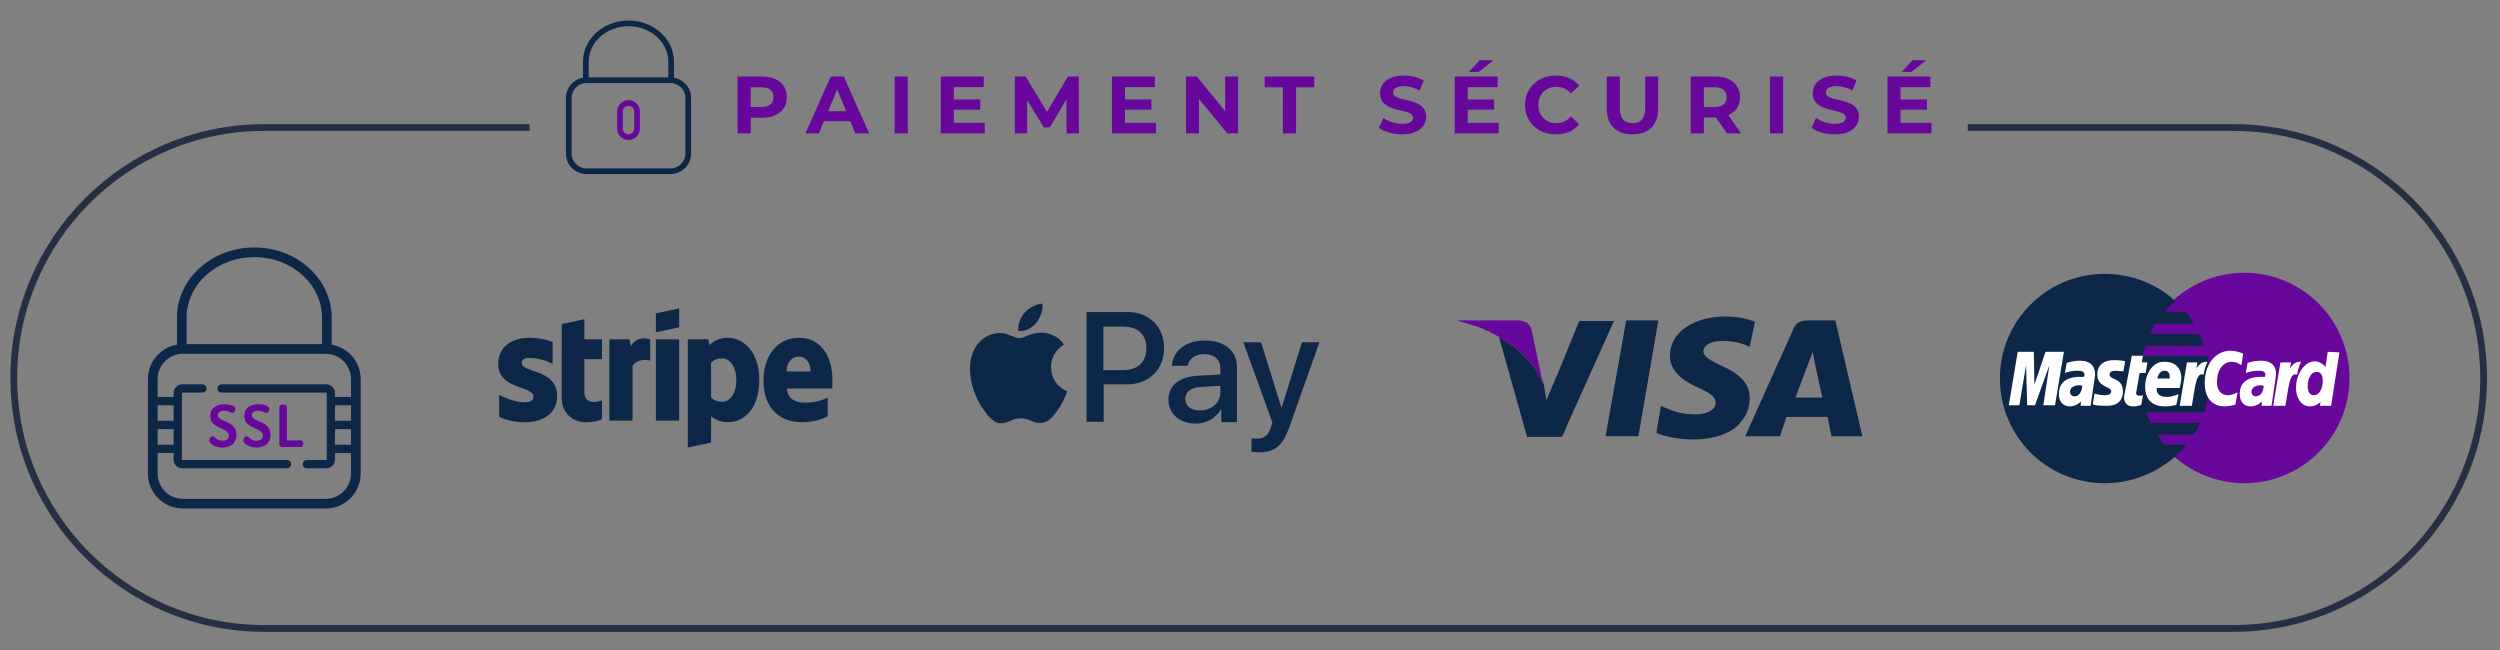 <svg xmlns="http://www.w3.org/2000/svg" xmlns:xlink="http://www.w3.org/1999/xlink" xmlns:serif="http://www.serif.com/" width="100%" height="100%" viewBox="0 0 2084 542" xml:space="preserve" style="fill-rule:evenodd;clip-rule:evenodd;stroke-linejoin:round;stroke-miterlimit:2;"><rect x="0" y="0" width="2084" height="542" fill="#808080" stroke="none"/><g><g><g><path d="M863.842,269.092c3.387,-4.359 5.808,-10.167 5.083,-15.975c-5.083,0.241 -11.133,3.387 -14.767,7.504c-3.145,3.629 -6.05,9.683 -5.325,15.25c5.813,0.725 11.38,-2.421 15.009,-6.779m5.083,8.229c-8.229,-0.483 -15.25,4.6 -19.125,4.6c-3.875,-0 -9.925,-4.358 -16.462,-4.358c-8.471,0.241 -16.221,4.841 -20.575,12.587c-8.717,15.25 -2.421,37.763 6.295,50.108c4.117,6.05 9.2,12.83 15.734,12.588c6.296,-0.242 8.716,-4.117 16.221,-4.117c7.504,0 9.683,4.117 16.462,3.875c6.779,-0.241 11.138,-6.05 15.25,-12.346c4.842,-7.02 6.779,-13.8 6.779,-14.041c-0.241,-0.242 -13.312,-5.084 -13.312,-20.092c-0.242,-12.587 10.166,-18.642 10.65,-18.883c-5.571,-8.709 -14.767,-9.68 -17.917,-9.921" style="fill:#0c2747;fill-rule:nonzero;"></path><g><path d="M940.096,260.133c17.912,0 30.258,12.346 30.258,30.017c0,17.913 -12.587,30.258 -30.741,30.258l-19.609,0l0,31.23l-14.283,-0l-0,-91.505l34.375,0Zm-20.092,48.417l16.221,0c12.346,0 19.367,-6.779 19.367,-18.154c-0,-11.621 -7.021,-18.154 -19.367,-18.154l-16.462,-0l-0,36.312l0.241,0l0,-0.004Zm53.984,24.45c-0,-11.621 8.958,-18.883 24.933,-19.85l18.396,-0.967l-0,-5.083c-0,-7.504 -5.084,-11.862 -13.313,-11.862c-7.987,-0 -12.829,3.875 -14.041,9.683l-13.071,-0c0.725,-12.104 11.133,-21.058 27.596,-21.058c16.22,-0 26.629,8.47 26.629,22.029l-0,45.996l-13.071,-0l-0,-10.892l-0.242,-0c-3.875,7.504 -12.346,12.104 -21.058,12.104c-13.558,-0.008 -22.758,-8.242 -22.758,-20.1Zm43.329,-6.054l-0,-5.325l-16.463,0.967c-8.229,0.483 -12.829,4.116 -12.829,9.925c0,5.808 4.842,9.683 12.104,9.683c9.683,-0 17.188,-6.533 17.188,-15.25Zm25.904,49.625l-0,-11.133c0.966,0.241 3.387,0.241 4.358,0.241c6.296,0 9.684,-2.662 11.863,-9.441c-0,-0.242 1.208,-4.117 1.208,-4.117l-24.208,-66.813l14.766,0l16.946,54.467l0.242,0l16.946,-54.467l14.525,0l-24.934,70.442c-5.808,16.221 -12.345,21.304 -26.145,21.304c-0.967,-0.241 -4.359,-0.241 -5.567,-0.483Z" style="fill:#0c2747;fill-rule:nonzero;"></path></g></g><g><path d="M1382.41,267.071l-26.825,-0l-17.167,96.566l27.358,0l16.634,-96.566Z" style="fill:#0c2747;fill-rule:nonzero;"></path><path d="M1458.59,331.983c-0,-11.266 -6.975,-19.85 -23.067,-26.825c-9.658,-4.829 -15.558,-7.512 -15.558,-12.337c-0,-4.292 4.829,-8.584 15.558,-8.584c9.121,0 15.558,1.609 20.388,3.755l2.683,1.075l4.292,-20.921c-5.367,-2.146 -13.95,-4.292 -24.68,-4.292c-26.825,0 -46.137,13.413 -46.137,32.725c-0,14.483 13.412,21.996 24.142,26.825c7.37,3.317 11.195,5.875 12.87,8.542l-1.604,-1.567c0.942,0.942 1.663,1.779 2.146,2.604c0.375,0.888 0.538,1.796 0.538,2.759c-0,6.437 -8.584,9.658 -16.096,9.658c-10.729,0 -16.629,-1.608 -25.75,-5.367l-3.754,-1.608l-3.755,21.996c0.03,0.012 0.059,0.021 0.088,0.033l-0.088,0.504c6.438,2.684 18.242,5.367 30.58,5.367c17.166,0 31.116,-4.829 39.162,-13.413l-0.312,-0.304c5.37,-5.504 8.354,-12.508 8.354,-20.625Z" style="fill:#0c2747;fill-rule:nonzero;"></path><path d="M1306.17,354.783l39.229,-87.179l-28.971,0l-18.654,45.721l-0.121,-0.121l-8.583,20.388l-2.146,-13.413c-0.442,-1.479 -0.979,-2.966 -1.596,-4.466l0.075,0.358l0.983,4.104c-0.075,-0.196 -0.162,-0.392 -0.237,-0.592l0.237,1.125c-1.591,-4.212 -3.633,-8.304 -6.083,-12.237c-7.029,-10.575 -17.729,-20.117 -30.771,-27.659l23.442,83.351l28.971,-0l0.241,-0.538l0.296,0l3.688,-8.842Z" style="fill:#0c2747;fill-rule:nonzero;"></path><path d="M1543.35,324.475l-0.025,-0.021l-13.387,-57.379l-20.921,0c-6.438,0 -11.267,0.538 -13.95,6.975l-40.238,89.592l28.967,-0l5.367,-16.096l34.333,-0l3.221,16.096l25.75,-0l-9.117,-39.167Zm-32.187,-31.117l1.608,9.121c0,0 5.046,22.709 6.329,28.971l-22.425,0c1.409,-3.521 5.588,-14.667 8.296,-21.912c0.129,-0.346 0.254,-0.684 0.375,-1.009c0.242,-0.654 0.471,-1.262 0.683,-1.825c0.838,-2.246 1.375,-3.687 1.375,-3.687c0,-0 0.3,-0.829 0.763,-2.067c0.775,-2.058 1.987,-5.246 2.996,-7.592Z" style="fill:#0c2747;fill-rule:nonzero;"></path><path d="M1280.3,308.479c2.45,3.938 4.492,8.029 6.083,12.238l-0.237,-1.125c0.079,0.196 0.162,0.391 0.237,0.591l-0.983,-4.104l-0.075,-0.358l-8.596,-40.6c-1.608,-6.438 -6.437,-8.046 -12.337,-8.046l-49.892,0l17.121,5.254c6.329,2.417 12.337,5.271 17.912,8.496c13.038,7.538 23.738,17.075 30.767,27.654Z" style="fill:#67079b;fill-rule:nonzero;"></path></g><g><g id="layer1"><g id="Stripe"><path id="path5516" d="M693.957,317.02c0,-19.816 -9.599,-35.453 -27.944,-35.453c-18.423,0 -29.571,15.637 -29.571,35.299c0,23.3 13.16,35.066 32.048,35.066c9.212,-0 16.178,-2.09 21.442,-5.032l0,-15.481c-5.264,2.631 -11.302,4.257 -18.965,4.257c-7.509,0 -14.166,-2.631 -15.017,-11.766l37.853,0c-0,-1.006 0.154,-5.032 0.154,-6.89Zm-38.24,-7.353c0,-8.747 5.341,-12.386 10.219,-12.386c4.721,0 9.753,3.638 9.753,12.386l-19.972,-0Z" style="fill:#0c2747;"></path><path id="path5518" d="M606.563,281.567c-7.586,0 -12.463,3.561 -15.171,6.038l-1.007,-4.799l-17.03,0l-0,90.258l19.352,-4.102l0.077,-21.906c2.787,2.013 6.889,4.877 13.701,4.877c13.856,-0 26.474,-11.147 26.474,-35.686c-0.076,-22.45 -12.849,-34.68 -26.396,-34.68Zm-4.644,53.334c-4.568,0 -7.276,-1.626 -9.135,-3.638l-0.077,-28.718c2.013,-2.244 4.799,-3.793 9.212,-3.793c7.044,-0 11.92,7.895 11.92,18.035c0,10.373 -4.799,18.114 -11.92,18.114Z" style="fill:#0c2747;"></path><path id="polygon5520" d="M566.156,272.82l-0,-15.714l-19.429,4.102l-0,15.792l19.429,-4.18Z" style="fill:#0c2747;"></path><rect id="rect5522" x="546.727" y="282.883" width="19.429" height="67.732" style="fill:#0c2747;"></rect><path id="path5524" d="M525.904,288.612l-1.238,-5.729l-16.722,0l0,67.732l19.352,0l0,-45.902c4.568,-5.961 12.308,-4.878 14.708,-4.025l-0,-17.805c-2.476,-0.929 -11.534,-2.632 -16.1,5.729Z" style="fill:#0c2747;"></path><path id="path5526" d="M487.199,266.086l-18.888,4.025l-0.077,62.003c-0,11.457 8.592,19.895 20.048,19.895c6.348,-0 10.993,-1.161 13.547,-2.554l0,-15.714c-2.477,1.006 -14.707,4.567 -14.707,-6.89l-0,-27.48l14.707,0l0,-16.488l-14.707,0l0.077,-16.797Z" style="fill:#0c2747;"></path><path id="path5528" d="M434.871,302.545c-0,-3.018 2.477,-4.18 6.579,-4.18c5.883,-0 13.314,1.78 19.198,4.954l-0,-18.191c-6.425,-2.554 -12.773,-3.561 -19.198,-3.561c-15.714,0 -26.164,8.205 -26.164,21.906c0,21.365 29.415,17.959 29.415,27.171c0,3.561 -3.097,4.722 -7.431,4.722c-6.425,-0 -14.631,-2.632 -21.133,-6.193l0,18.423c7.199,3.097 14.475,4.412 21.133,4.412c16.101,-0 27.17,-7.973 27.17,-21.829c-0.076,-23.068 -29.569,-18.964 -29.569,-27.634Z" style="fill:#0c2747;"></path></g></g></g><g><path d="M276.475,287.329l0,-22.621c0,-32.221 -28.925,-58.437 -64.483,-58.437c-35.555,-0 -64.484,26.216 -64.484,58.437l0,22.621c-13.704,2.363 -24.183,14.309 -24.183,28.684l-0,78.754c-0,16.062 13.071,29.133 29.137,29.133l119.059,0c16.066,0 29.137,-13.071 29.137,-29.138l0,-78.754c-0.004,-14.37 -10.479,-26.316 -24.183,-28.679Zm-120.904,-22.621c-0,-27.779 25.308,-50.375 56.421,-50.375c31.112,0 56.42,22.6 56.42,50.375l0,22.167l-112.841,-0l-0,-22.167Zm-24.184,86.1l0,-12.996l13.325,0l0,12.996l-13.325,0Zm13.325,6.921l0,13l-13.325,0l0,-13l13.325,0Zm126.809,58.108l-119.059,0c-11.616,0 -21.075,-9.454 -21.075,-21.075l0,-17.116l13.325,-0l0,5.441c0,4.03 3.28,7.309 7.309,7.309l87.233,-0c1.913,-0 3.463,-1.55 3.463,-3.463c-0,-1.912 -1.55,-3.462 -3.463,-3.462l-87.233,-0c-0.213,-0 -0.388,-0.175 -0.388,-0.388l0,-55.404c0,-0.212 0.175,-0.387 0.388,-0.387l16.6,-0c1.908,-0 3.462,-1.55 3.462,-3.463c0,-1.912 -1.55,-3.462 -3.462,-3.462l-16.6,-0c-4.029,-0 -7.309,3.279 -7.309,7.308l0,3.208l-13.325,0l0,-14.883c0,-11.617 9.455,-21.075 21.075,-21.075l119.059,-0c11.616,-0 21.075,9.454 21.075,21.075l-0,14.883l-13.329,0l-0,-3.208c-0,-4.029 -3.275,-7.308 -7.309,-7.308l-87.229,-0c-1.908,-0 -3.462,1.55 -3.462,3.462c-0,1.913 1.55,3.463 3.462,3.463l87.233,-0c0.213,-0 0.388,0.175 0.388,0.387l0,55.408c0,0.213 -0.175,0.384 -0.387,0.384l-16.159,-0c-1.908,-0 -3.462,1.55 -3.462,3.462c-0,1.913 1.55,3.463 3.462,3.463l16.159,-0c4.029,-0 7.308,-3.275 7.308,-7.304l-0,-5.442l13.329,-0l0,17.112c-0.004,11.617 -9.458,21.075 -21.079,21.075Zm7.746,-65.029l-0,-12.996l13.329,0l-0,12.996l-13.329,0Zm13.329,6.921l-0,13l-13.329,0l-0,-13l13.329,0Z" style="fill:#0c2747;fill-rule:nonzero;"></path><path d="M181.554,346.1c0,-2.325 1.984,-3.729 5.471,-3.729c4.067,-0 5.179,1.837 6.679,1.837c1.742,0 2.517,-2.225 2.517,-3.341c-0,-3.196 -6.342,-3.875 -9.196,-3.875c-5.567,-0 -11.762,2.471 -11.762,9.683c-0,11.475 15.537,9.246 15.537,16.508c0,2.905 -2.517,4.213 -5.421,4.213c-4.937,-0 -6.246,-3.729 -8.229,-3.729c-1.5,-0 -2.758,2.033 -2.758,3.387c-0,2.808 4.841,6 11.183,6c6.683,0 11.521,-3.579 11.521,-10.504c-0,-12.529 -15.542,-10.446 -15.542,-16.45Z" style="fill:#67079b;fill-rule:nonzero;"></path><path d="M209.921,346.1c-0,-2.325 1.983,-3.729 5.471,-3.729c4.066,-0 5.179,1.837 6.679,1.837c1.742,0 2.517,-2.225 2.517,-3.341c-0,-3.196 -6.342,-3.875 -9.196,-3.875c-5.567,-0 -11.763,2.471 -11.763,9.683c0,11.475 15.542,9.246 15.542,16.508c-0,2.905 -2.517,4.213 -5.421,4.213c-4.937,-0 -6.246,-3.729 -8.229,-3.729c-1.5,-0 -2.758,2.033 -2.758,3.387c-0,2.808 4.841,6 11.183,6c6.683,0 11.521,-3.579 11.521,-10.504c-0.004,-12.529 -15.546,-10.446 -15.546,-16.45Z" style="fill:#67079b;fill-rule:nonzero;"></path><path d="M250.971,367.113l-11.813,-0l0,-27.934c0,-1.354 -1.595,-1.937 -3.145,-1.937c-1.596,-0 -3.146,0.579 -3.146,1.937l-0,31.467c-0,1.308 1.354,1.987 2.758,1.987l15.346,0c1.258,0 1.887,-1.404 1.887,-2.758c0,-1.408 -0.629,-2.762 -1.887,-2.762Z" style="fill:#67079b;fill-rule:nonzero;"></path></g><g><circle cx="1870.81" cy="315.083" r="87.7" style="fill:#67079b;"></circle><g><path d="M1822.55,370.767l-18.096,-0c-2.262,-2.713 -4.521,-5.863 -6.35,-8.6l30.088,-0c0.046,-0.071 0.096,-0.146 0.141,-0.217l0.717,0c1.854,-2.783 3.712,-6.033 5.104,-9.279l-41.296,-0c-1.345,-2.696 -2.691,-5.825 -3.616,-8.967l47.262,0c0.034,-0.104 0.063,-0.208 0.096,-0.312l0.804,-0c1.263,-4 2.333,-8.096 3.125,-12.288c-1.771,-3.179 -2.658,-7.212 -2.658,-11.841c-0,-6.059 1.258,-11.13 3.346,-15.18c-0.309,-2.383 -0.667,-4.737 -1.03,-7.091l-53.825,-0c0.434,-3.042 1.275,-5.684 2.142,-8.671l47.533,-0c-0.058,-0.204 -0.125,-0.404 -0.183,-0.608l1.083,-0c-0.929,-3.25 -2.32,-6.496 -3.712,-9.28l-40.833,0c1.287,-3.008 2.979,-5.625 4.695,-8.575l30.646,0c-0.133,-0.237 -0.279,-0.47 -0.416,-0.708l1.27,0c-1.854,-3.25 -4.175,-6.496 -6.958,-9.279l-17.166,-0c0.916,-1.067 1.833,-2.083 2.766,-3.067c1.663,-1.708 3.392,-3.329 5.279,-4.946c-0.025,-0.02 -0.05,-0.041 -0.071,-0.066c0.28,-0.246 0.559,-0.492 0.846,-0.738c-0.412,-0.387 -0.829,-0.766 -1.246,-1.146c-15.191,-13.679 -35.554,-21.591 -57.683,-21.591l-0.462,-0l-0.005,0.004c-0.149,-0 -0.3,-0.004 -0.454,-0.004l-0.462,-0l-0,0.008c-47.171,0.708 -85.588,39.129 -85.838,86.754l-0.004,0.004c0,0.079 0.004,0.154 0.004,0.234c0,0.079 -0.004,0.154 -0.004,0.233c0,47.85 38.525,86.979 86.775,87.229l0,0.004c0.079,0 0.158,-0.004 0.238,-0.004c0.075,0 0.15,0.004 0.225,0.004c0.079,0 0.158,-0.004 0.237,-0.004c0.075,0 0.15,0.004 0.229,0.004c22.325,0 42.413,-8.504 58.071,-21.991c0.288,-0.246 0.575,-0.492 0.863,-0.746c3.212,-2.784 6,-6.029 8.783,-9.279Z" style="fill:#0c2747;fill-rule:nonzero;"></path></g><path d="M1777.08,296.525l-6.496,34.337c0,5.567 3.25,7.888 7.425,7.888c0.209,0 0.413,-0.004 0.613,-0.012c0.104,0.004 0.208,0.012 0.312,0.012c2.609,0 4.796,-0.812 5.825,-1.296c0.075,-0.033 0.146,-0.066 0.209,-0.096l1.391,-7.887c-0.462,-0 -1.391,0.462 -2.32,0.462c-3.25,0 -3.713,-1.854 -3.25,-2.783l2.783,-16.242l5.104,0l1.392,-8.816l-4.642,-0l0.929,-5.567l-9.275,0Z" style="fill:#fff;fill-rule:nonzero;"></path><path d="M1788.22,322.508c-0,12.992 8.816,16.242 16.241,16.242c6.959,0 9.746,-1.392 9.746,-1.392l1.854,-8.816c0,-0 -5.104,2.32 -9.746,2.32c-10.208,0 -8.354,-7.425 -8.354,-7.425l19.025,0c0,0 1.392,-6.033 1.392,-8.354c0,-6.033 -3.25,-13.458 -13.458,-13.458c-0.309,-0.029 -0.609,-0.046 -0.904,-0.054c-9.267,-0.233 -15.796,9.7 -15.796,20.937Zm10.204,-6.958c-0,-0.463 0.929,-6.496 6.033,-6.496c5.104,0 4.175,6.033 4.175,6.496l-10.208,0Z" style="fill:#fff;fill-rule:nonzero;"></path><path d="M1837.86,319.263c-0,4.625 0.887,8.658 2.658,11.841c2.671,4.796 7.35,7.646 14.046,7.646c3.712,-0 8.816,-1.392 8.816,-1.392l1.854,-10.208c0,0 -4.641,2.321 -7.887,2.321c-6.496,-0 -9.279,-5.104 -9.279,-10.671c-0,-11.138 5.566,-17.167 12.062,-17.167c4.642,0 8.355,2.784 8.355,2.784l1.391,-9.746c0,-0 -5.566,-2.321 -10.671,-2.321c-7.004,0 -14.008,4 -17.995,11.733c-2.088,4.046 -3.351,9.121 -3.351,15.18Z" style="fill:#fff;fill-rule:nonzero;"></path><path d="M1950.15,293.742l-9.746,-0.463l-1.854,12.529c0,0 -3.712,-4.641 -8.816,-4.641c-8.355,-0 -15.775,10.208 -15.775,22.271c-0,7.425 3.712,15.312 11.6,15.312c5.566,0 8.816,-3.712 8.816,-3.712l-0.462,3.25l9.279,-0l6.958,-44.546Zm-21.341,35.729c-3.25,-0 -5.109,-2.784 -5.109,-7.425c0,-7.425 3.25,-12.063 7.425,-12.063c3.246,0 5.104,2.321 5.104,7.888c0,5.1 -2.316,11.596 -7.42,11.6Z" style="fill:#fff;fill-rule:nonzero;"></path><path d="M1725.11,338.75c6.28,0 9.084,-3.892 9.684,-4.15l-0.404,3.225l0.058,0l-0.058,0.462l8.354,0l3.712,-25.52c0,-0.134 -0.008,-0.259 -0.012,-0.392l0.012,-0.075c0,-11.138 -9.279,-11.6 -12.529,-11.6c-6.496,0 -11.137,1.854 -11.137,1.854l-1.392,7.888l-0,0.462c-0,0 4.175,-1.854 10.208,-1.854c3.188,0 5.917,0.45 6.021,3.096c-0.05,1.583 -0.454,2.008 -0.454,2.008l-4.175,0c-7.888,0 -16.704,3.25 -16.704,13.921c-0,0.088 0.004,0.171 0.004,0.258c-0,0.071 -0.004,0.138 -0.004,0.209c-0,8.35 5.571,10.208 8.816,10.208Zm10.671,-17.171c0,1.392 -0.929,8.817 -6.496,8.817c-2.783,-0 -3.712,-2.321 -3.712,-3.713c-0,-2.32 1.391,-5.566 8.354,-5.566c1.392,0.462 1.854,0.462 1.854,0.462Z" style="fill:#fff;fill-rule:nonzero;"></path><path d="M1749.21,338.021c1.516,0.167 3.487,0.267 6.058,0.267c0.2,-0 0.479,0.004 0.804,-0c2.929,0.016 13.579,-0.059 13.579,-12.067c0,-11.6 -11.137,-9.279 -11.137,-13.921c-0,-2.267 1.775,-3.2 4.879,-3.246c1.654,0.042 6.254,0.459 6.254,0.459l0.008,-0.042c0.284,0.025 0.459,0.041 0.459,0.041l1.391,-8.354c0,0 -3.25,-0.929 -8.816,-0.929c-0.071,0 -0.138,0 -0.204,0.004c-0.088,0 -0.171,-0.004 -0.259,-0.004c-6.958,0 -13.921,2.783 -13.921,12.063c0,10.67 11.6,9.745 11.6,13.92c0,2.784 -3.25,3.25 -5.566,3.25c-4.175,0 -8.354,-1.391 -8.354,-1.391l-1.392,8.354c0.117,0.233 0.462,0.929 0.462,0.929c0,0 1.184,0.392 4.155,0.667Z" style="fill:#fff;fill-rule:nonzero;"></path><path d="M1683.35,337.821l5.571,-33.409l0.925,33.409l6.5,-0l12.062,-33.409l-5.104,33.409l9.746,-0l7.421,-44.546l-15.313,-0l-9.279,27.379l-0.462,-27.379l-13.459,-0l-7.425,44.546l8.817,-0Z" style="fill:#fff;fill-rule:nonzero;"></path><path d="M1838.33,301.629c-4.175,0 -7.425,5.567 -7.425,5.567l0.929,-5.104l-8.816,-0l-6.034,36.191l10.209,0l-0,-0.462c2.525,-13.875 3.141,-25.467 8.071,-25.792c0.508,-0.033 1.066,0.054 1.675,0.271c0.35,-2.262 0.762,-4.004 1.191,-5.417c0.142,-0.471 0.288,-0.908 0.434,-1.312c0.216,-0.608 0.433,-1.154 0.645,-1.654c0.142,-0.334 0.28,-0.654 0.413,-0.959c0.133,-0.308 0.262,-0.6 0.387,-0.891c0.063,-0.146 0.121,-0.292 0.18,-0.438l-1.859,0Z" style="fill:#fff;fill-rule:nonzero;"></path><path d="M1897.25,312.375l0.012,-0.075c0.463,-11.137 -9.279,-11.6 -12.529,-11.6c-6.496,0 -11.137,1.854 -11.137,1.854l-1.392,7.888l0,0.462c0,0 4.175,-1.854 10.208,-1.854c3.188,0 5.917,0.45 6.021,3.096c-0.05,1.583 -0.454,2.008 -0.454,2.008l-4.175,0c-7.888,0 -16.704,3.25 -16.704,13.921c-0,0.088 0.004,0.171 0.004,0.258c0,0.071 -0.004,0.138 -0.004,0.209c-0,8.354 5.566,10.208 8.816,10.208c6.28,0 9.084,-3.892 9.684,-4.15l-0.404,3.225l0.058,0l-0.058,0.463l8.354,-0l3.712,-25.521c0,-0.138 -0.008,-0.263 -0.012,-0.392Zm-16.896,18.013c-2.621,-0.113 -3.508,-2.346 -3.508,-3.7c-0,-2.271 1.35,-5.425 7.945,-5.555c0.267,0.063 0.588,0.117 0.942,0.167c0.858,0.283 0.929,0.288 1.321,0.288c0,1.12 -0.604,6.141 -3.737,8.062c-0.963,0.425 -1.963,0.696 -2.963,0.738Z" style="fill:#fff;fill-rule:nonzero;"></path><path d="M1918.14,301.629l-1.855,0c-4.175,0 -7.425,5.567 -7.425,5.567l0.929,-5.104l-8.816,-0l-6.034,36.191l10.209,0l-0,-0.462c2.783,-15.313 3.25,-27.842 9.746,-25.521c0.925,-6.033 2.32,-8.35 3.245,-10.671Z" style="fill:#fff;fill-rule:nonzero;"></path></g></g><g><g id="Calque_4_1_"><g><path d="M561.85,64.783l0,-13.304c0,-18.954 -17.017,-34.375 -37.933,-34.375c-20.917,0 -37.934,15.421 -37.934,34.375l0,13.304c-8.062,1.392 -14.225,8.417 -14.225,16.871l0,46.329c0,9.446 7.688,17.138 17.138,17.138l70.037,-0c9.45,-0 17.138,-7.688 17.138,-17.138l-0,-46.329c0.004,-8.454 -6.159,-15.479 -14.221,-16.871Zm-71.121,-13.304c0,-16.341 14.888,-29.633 33.192,-29.633c18.3,-0 33.192,13.292 33.192,29.633l-0,13.042l-66.38,-0l0,-13.042l-0.004,0Zm80.604,76.504c0,6.834 -5.562,12.396 -12.395,12.396l-70.038,0c-6.833,0 -12.396,-5.562 -12.396,-12.396l0,-46.329c0,-6.833 5.563,-12.396 12.396,-12.396l70.038,0c6.833,0 12.395,5.563 12.395,12.396l0,46.329Z" style="fill:#0c2747;fill-rule:nonzero;"></path><path d="M523.921,83.483c-5.229,0 -9.484,4.254 -9.484,9.484l0,14.225c0,5.229 4.255,9.483 9.484,9.483c5.229,0 9.483,-4.254 9.483,-9.483l0,-14.225c0,-5.23 -4.254,-9.484 -9.483,-9.484Zm4.741,23.705c0,2.612 -2.129,4.741 -4.741,4.741c-2.613,0 -4.742,-2.129 -4.742,-4.741l0,-14.221c0,-2.613 2.129,-4.742 4.742,-4.742c2.612,0 4.741,2.129 4.741,4.742l0,14.221Z" style="fill:#67079b;fill-rule:nonzero;"></path></g></g><g><path d="M655.917,81.008c-0,10.563 -7.921,17.13 -20.584,17.13l-9.546,-0l0,13.066l-10.966,0l-0,-47.391l20.512,-0c12.663,-0 20.584,6.57 20.584,17.195Zm-11.105,0c0,-5.212 -3.383,-8.258 -10.087,-8.258l-8.938,0l0,16.45l8.938,0c6.704,0.004 10.087,-3.042 10.087,-8.192Z" style="fill:#67079b;fill-rule:nonzero;"></path><path d="M708.829,101.054l-22.004,0l-4.2,10.154l-11.237,0l21.12,-47.396l10.834,0.001l21.196,47.395l-11.513,0l-4.196,-10.154Zm-3.454,-8.333l-7.512,-18.142l-7.517,18.142l15.029,-0Z" style="fill:#67079b;fill-rule:nonzero;"></path><rect x="745.767" y="63.813" width="10.967" height="47.396" style="fill:#67079b;"></rect><path d="M820.942,102.404l-0,8.8l-36.696,0l-0,-47.391l35.817,-0l-0,8.8l-24.917,-0.001l-0,10.292l22.004,0l0,8.534l-22.004,-0l-0,10.966l25.796,0Z" style="fill:#67079b;fill-rule:nonzero;"></path><path d="M889.083,111.208l-0.07,-28.437l-13.946,23.425l-4.946,-0l-13.879,-22.817l-0,27.825l-10.292,0l0,-47.391l9.071,-0l17.737,29.454l17.471,-29.454l9.004,-0l0.138,47.395l-10.288,0Z" style="fill:#67079b;fill-rule:nonzero;"></path><path d="M963.604,102.404l0,8.8l-36.696,0l0,-47.391l35.817,-0l0,8.8l-24.917,-0.001l0,10.292l22.005,0l-0,8.534l-22.005,-0l0,10.966l25.796,0Z" style="fill:#67079b;fill-rule:nonzero;"></path><path d="M1032.09,63.813l-0,47.395l-9.005,0l-23.629,-28.775l0,28.775l-10.833,0l-0,-47.396l9.071,0.001l23.562,28.775l0,-28.775l10.834,-0Z" style="fill:#67079b;fill-rule:nonzero;"></path><path d="M1069.43,72.75l-15.166,0l-0,-8.938l41.3,0.001l-0,8.937l-15.167,0l0,38.454l-10.967,0l0,-38.454Z" style="fill:#67079b;fill-rule:nonzero;"></path><path d="M1149.45,106.533l3.725,-8.258c3.996,2.913 9.95,4.942 15.642,4.942c6.5,-0 9.141,-2.167 9.141,-5.079c0,-8.867 -27.558,-2.776 -27.558,-20.38c-0,-8.058 6.5,-14.762 19.975,-14.762c5.958,-0 12.05,1.421 16.454,4.2l-3.383,8.329c-4.404,-2.504 -8.942,-3.725 -13.138,-3.725c-6.5,-0 -9.004,2.437 -9.004,5.417c0,8.733 27.558,2.708 27.558,20.108c0,7.921 -6.566,14.692 -20.108,14.692c-7.521,0.004 -15.104,-2.234 -19.304,-5.484Z" style="fill:#67079b;fill-rule:nonzero;"></path><path d="M1249.34,102.404l-0,8.8l-36.7,0l-0,-47.391l35.816,-0l0,8.8l-24.912,-0.001l-0,10.292l22.004,0l0,8.534l-22.004,-0l-0,10.966l25.796,0Zm-16.654,-42.45l-8.263,0l9.142,-9.75l11.379,0l-12.258,9.75Z" style="fill:#67079b;fill-rule:nonzero;"></path><path d="M1271.25,87.508c-0,-14.287 10.971,-24.512 25.729,-24.512c8.192,-0 15.029,2.979 19.5,8.396l-7.042,6.5c-3.187,-3.654 -7.179,-5.55 -11.92,-5.55c-8.871,-0 -15.167,6.229 -15.167,15.166c-0,8.938 6.296,15.167 15.167,15.167c4.741,0 8.733,-1.896 11.92,-5.621l7.042,6.5c-4.471,5.484 -11.308,8.467 -19.567,8.467c-14.691,-0 -25.662,-10.225 -25.662,-24.513Z" style="fill:#67079b;fill-rule:nonzero;"></path><path d="M1339.33,90.354l0,-26.542l10.967,0.001l-0,26.133c-0,9.004 3.929,12.729 10.562,12.729c6.704,0 10.563,-3.725 10.563,-12.729l-0,-26.133l10.833,-0.001l0,26.542c0,13.946 -7.988,21.667 -21.463,21.667c-13.475,-0 -21.462,-7.717 -21.462,-21.667Z" style="fill:#67079b;fill-rule:nonzero;"></path><path d="M1439.57,111.208l-9.142,-13.204l-10.092,0l0,13.204l-10.97,0l-0,-47.396l20.52,0.001c12.659,-0 20.58,6.566 20.58,17.195c-0,7.109 -3.588,12.321 -9.746,14.963l10.629,15.233l-11.779,0l-0,0.004Zm-10.292,-38.458l-8.937,0l-0,16.521l8.937,-0c6.704,-0 10.088,-3.117 10.088,-8.263c-0,-5.212 -3.384,-8.258 -10.088,-8.258Z" style="fill:#67079b;fill-rule:nonzero;"></path><rect x="1475.42" y="63.813" width="10.971" height="47.396" style="fill:#67079b;"></rect><path d="M1510.17,106.533l3.721,-8.258c3.995,2.913 9.958,4.942 15.641,4.942c6.5,-0 9.142,-2.167 9.142,-5.079c-0,-8.867 -27.554,-2.776 -27.554,-20.38c-0,-8.058 6.5,-14.762 19.975,-14.762c5.958,-0 12.05,1.421 16.45,4.2l-3.383,8.329c-4.4,-2.504 -8.938,-3.725 -13.138,-3.725c-6.496,-0 -9.004,2.437 -9.004,5.417c-0,8.733 27.558,2.708 27.558,20.108c0,7.921 -6.571,14.692 -20.112,14.692c-7.513,0.004 -15.1,-2.234 -19.296,-5.484Z" style="fill:#67079b;fill-rule:nonzero;"></path><path d="M1610.07,102.404l-0,8.8l-36.7,0l-0,-47.391l35.816,-0l0,8.8l-24.912,-0.001l0,10.292l22.004,0l0,8.534l-22.004,-0l0,10.966l25.796,0Zm-16.654,-42.45l-8.263,0l9.142,-9.75l11.375,0l-12.254,9.75Z" style="fill:#67079b;fill-rule:nonzero;"></path></g></g><path d="M1861.55,103.471l-221.212,-0l-0,5.646l221.212,-0c113.571,-0 205.967,92.4 205.967,205.97c-0,113.571 -92.396,205.967 -205.967,205.967l-1641.27,0c-113.571,0 -205.971,-92.396 -205.971,-205.967c0,-113.57 92.4,-205.97 205.971,-205.97l221.209,-0l-0,-5.646l-221.209,-0c-116.687,-0 -211.616,94.929 -211.616,211.616c-0,116.688 94.929,211.613 211.616,211.613l1641.27,0c116.688,0 211.613,-94.925 211.613,-211.613c-0,-116.687 -94.925,-211.616 -211.613,-211.616Z" style="fill:#262f44;fill-rule:nonzero;"></path></g></svg>